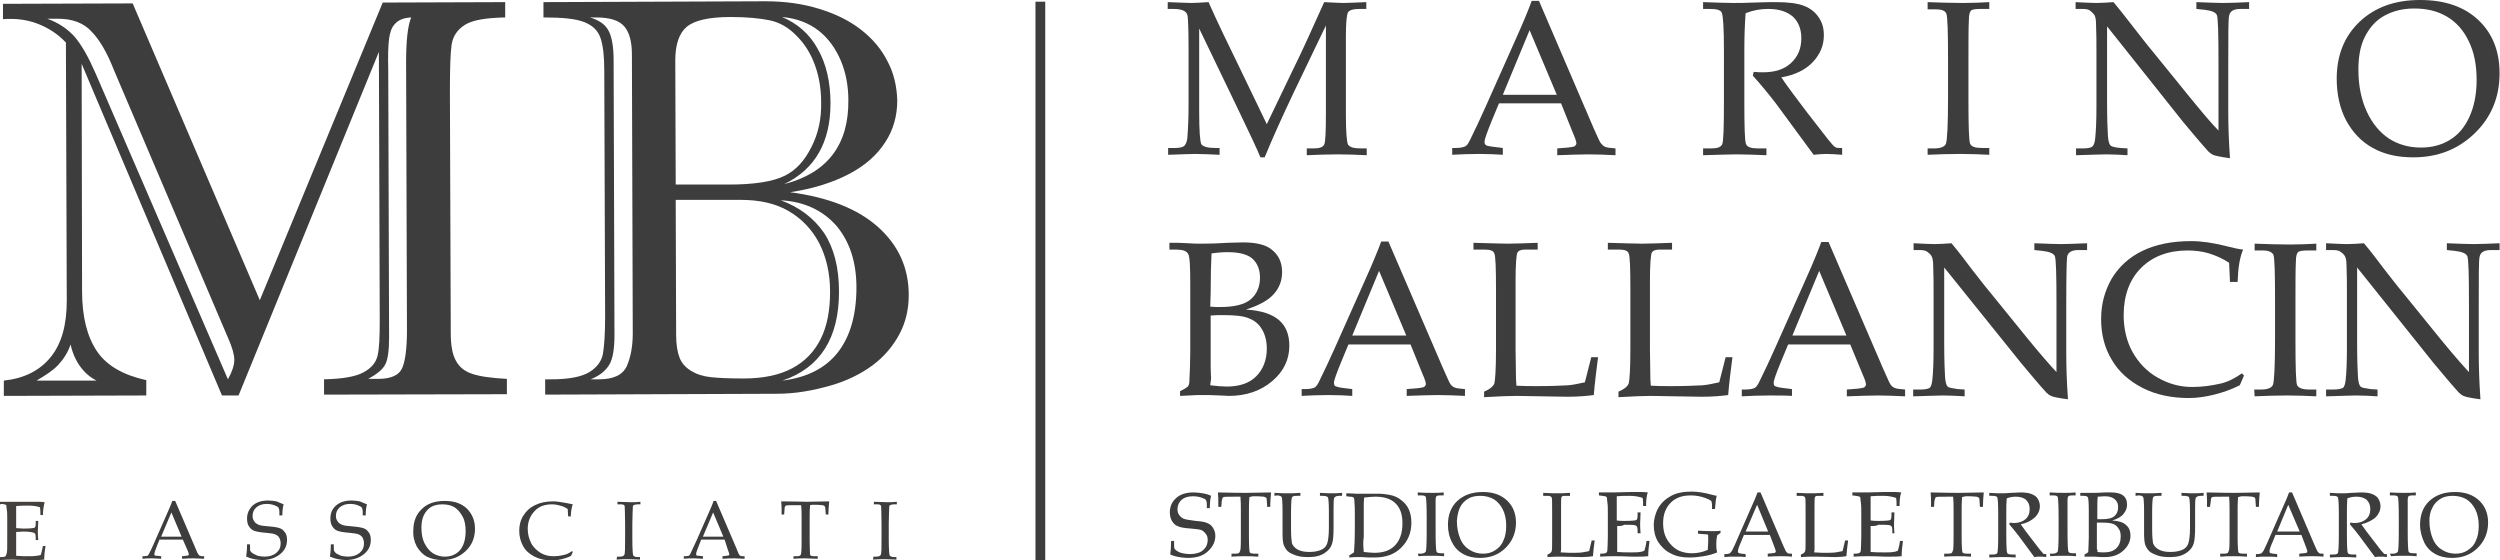 <?xml version="1.0" encoding="UTF-8"?>
<!-- Generator: Adobe Illustrator 28.0.0, SVG Export Plug-In . SVG Version: 6.00 Build 0)  -->
<svg xmlns="http://www.w3.org/2000/svg" xmlns:xlink="http://www.w3.org/1999/xlink" version="1.1" id="Livello_2_00000006704185279142594870000005552267913726284712_" x="0px" y="0px" viewBox="0 0 587.9 131.8" style="enable-background:new 0 0 587.9 131.8;" xml:space="preserve">
<style type="text/css">
	.st0{fill:#3D3D3D;}
	.st1{fill:#44403E;}
</style>
<g id="Livello_1-2">
	<path class="st0" d="M61.1,70.6L90,0.6l28.8-0.1v3.6c-4.5,0.1-7.6,0.6-9.4,1.7c-1.8,1.1-2.9,2.7-3.2,4.7c-0.3,2.1-0.4,5.8-0.4,11.3   l0.2,56.5c0,2.9,0.4,5.1,1.2,6.5c0.8,1.5,2,2.5,3.8,3.1c1.7,0.6,4.5,1,8.2,1.2v3.6l-43,0.1v-3.6c4.3-0.1,7.3-0.6,9.2-1.6   c1.9-1,3-2.3,3.4-4s0.5-4.5,0.5-8.3l-0.2-63.1L56.1,93h-3.9l-33-78l0.1,53.5c0,6,1.2,10.7,3.5,14.1s6.2,5.6,11.6,6.8V93L0.9,93.1   v-3.6c4.7-0.5,8.4-2.3,11-5.5c2.6-3.2,3.8-7.6,3.8-13.3l-0.2-60.7c-1.8-1.9-4-3.4-6.6-4.4S3.7,4.3,0.7,4.5V0.9l30.5-0.1L61.1,70.6   L61.1,70.6z M8.6,89.5l14.1,0c-1.6-0.8-2.9-2-3.9-3.4s-1.8-3.2-2.2-5.1c-0.6,1.8-1.6,3.4-2.9,4.8S10.6,88.3,8.6,89.5L8.6,89.5z    M13.6,4.4h-2.5c2.8,1,4.9,2.5,6.5,4.3c1.6,1.9,3.2,4.7,4.9,8.6l31.1,71.9c1-1.8,1.5-3.3,1.5-4.6c0-1.2-0.5-3-1.5-5.2L26.8,16.5   c-1.6-4.1-3.4-7.2-5.3-9.1C19.7,5.4,17,4.4,13.6,4.4z M95.7,77.7l-0.2-63.1c0-5.1,0.4-8.6,1.2-10.5c-1.8,0.1-3,0.6-3.8,1.5   c-0.8,0.8-1.2,2-1.4,3.5s-0.3,3.9-0.2,7.2l0.2,63c0,3.1-0.3,5.3-0.9,6.4c-0.6,1.2-2,2.3-4,3.4h2.3c3.1,0,5-0.9,5.7-2.6   C95.3,84.9,95.7,81.9,95.7,77.7L95.7,77.7z M182.6,92.6l-54.4,0.2v-3.6h1.5c4.1,0,7.1-0.6,8.9-1.7c1.8-1.1,2.9-2.6,3.2-4.4   s0.5-4.7,0.5-8.7l-0.2-57.9c0-3.4-0.3-5.9-0.9-7.6c-0.6-1.7-1.8-2.9-3.8-3.7c-2-0.8-5.2-1.1-9.6-1.1V0.5l52.2-0.2   c4.6,0,8.9,0.6,12.7,1.8c3.9,1.2,7.1,2.8,9.8,4.9c2.7,2.1,4.8,4.6,6.2,7.4c1.5,2.8,2.2,5.9,2.3,9.2c0,3.6-0.9,6.9-2.8,9.8   c-1.9,3-4.7,5.5-8.5,7.5c-3.8,2-8.5,3.5-13.9,4.3c9,1.2,15.9,3.9,20.7,8.2s7.2,9.6,7.2,16c0,3.3-0.7,6.4-2.2,9.2   c-1.5,2.8-3.6,5.3-6.3,7.3s-6.1,3.7-10,4.8S187.2,92.6,182.6,92.6L182.6,92.6z M148.8,78.4l-0.2-65.6c0-3-0.6-5.2-1.8-6.6   c-1.2-1.4-3.4-2.1-6.7-2.1h-1.4c2.1,0.6,3.6,1.6,4.4,3.1s1.2,3.8,1.2,7.1l0.2,64.5c0,3.3-0.4,5.7-1.3,7.1c-0.9,1.4-2.3,2.5-4.3,3.3   h1.9c3.5,0,5.6-1,6.6-3.1C148.3,84,148.8,81.5,148.8,78.4L148.8,78.4z M158.9,43.4l12.5,0c6,0,10.4-0.7,13.2-2.1   c2.6-1.3,4.6-3.5,6.2-6.7c1.6-3.1,2.4-6.6,2.3-10.6c0-3.1-0.5-6.1-1.5-8.8s-2.4-4.9-4.2-6.7c-1.9-2-4-3.2-6.3-3.7S175.6,4,171.8,4   c-5.1,0-8.5,0.8-10.3,2.3s-2.7,4.2-2.7,7.9L158.9,43.4L158.9,43.4z M158.9,47l0.1,31.8c0,2.2,0.3,4,0.8,5.3   c0.5,1.3,1.4,2.3,2.7,3.1c1.3,0.8,2.8,1.3,4.7,1.5c1.9,0.2,4.4,0.3,7.7,0.3c4.6,0,8.4-0.8,11.4-2.4s5.2-3.9,6.7-6.9   c1.5-3,2.2-6.7,2.2-11.1c0-4.4-0.9-8.2-2.6-11.5c-1.7-3.2-4.1-5.7-7.2-7.5c-3.1-1.8-6.9-2.6-11.2-2.6L158.9,47L158.9,47z    M183.6,47.1c4.4,1.6,7.8,4.2,10.2,7.7c2.3,3.5,3.5,8.1,3.5,13.8c0,10.9-4.4,17.9-13.3,20.9c5.7-0.7,10.1-2.9,13-6.6   c2.9-3.7,4.4-8.8,4.4-15.3c0-6-1.6-10.8-4.7-14.5C193.5,49.5,189.2,47.4,183.6,47.1L183.6,47.1z M195.3,24.3   c0,9.1-3.6,15.5-10.9,19c10.1-2.6,15.2-9.2,15.1-19.7c0-3.4-0.6-6.6-1.8-9.4c-1.2-2.8-2.9-5.2-5.2-7c-2.3-1.8-5.2-2.9-8.6-3.2   c3.6,1.5,6.5,4,8.4,7.5C194.3,15,195.3,19.3,195.3,24.3L195.3,24.3L195.3,24.3z"></path>
	<path class="st0" d="M311.8,6l-7.5,15.6c-2.8,5.9-5.1,11-6.9,15.4h-1c-0.6-1.5-2.4-5.4-5.4-11.6l-9-18.7v19.5   c0,4.6,0.2,7.1,0.5,7.7c0.4,0.6,1.5,0.9,3.4,0.9h0.9v1.6c-2.4-0.1-4.2-0.2-5.7-0.2c-1.1,0-3.2,0.1-6.4,0.2v-1.6h1.6   c1.1,0,1.9-0.2,2.2-0.5s0.6-0.9,0.7-1.7c0.2-2.4,0.3-4.9,0.3-7.6V10.7c0-3.4-0.1-5.7-0.2-6.8c-0.1-0.6-0.3-1-0.8-1.3   s-1.3-0.5-2.6-0.5h-1.3V0.5c2.9,0.1,4.8,0.2,5.5,0.2c1,0,2.3-0.1,4.1-0.2c2,4.5,4.4,9.5,7.1,15l6.6,13.7l6.1-12.7   c2.2-4.4,4.6-9.8,7.4-16c2.1,0.1,3.6,0.2,4.5,0.2c1,0,2.8-0.1,5.4-0.2v1.6h-1.6c-1.5,0-2.4,0.3-2.7,0.8c-0.3,0.5-0.5,2.4-0.5,5.5   v18.5c0,4.1,0.2,6.5,0.5,7.1c0.4,0.6,1.3,0.9,2.9,0.9h1.5v1.6c-2.3-0.1-4.6-0.2-6.7-0.2c-2.4,0-4.8,0.1-7.4,0.2v-1.6h1.7   c1.3,0,2.1-0.3,2.4-0.9c0.3-0.6,0.4-3.1,0.4-7.5L311.8,6L311.8,6z"></path>
	<path class="st0" d="M367.1,24.3h-14.6l-1.7,4.1c-1.1,2.7-1.7,4.4-1.7,4.9c0,0.4,0.1,0.7,0.3,0.8c0.2,0.2,0.8,0.3,1.6,0.4l2.4,0.3   v1.6c-1.6-0.1-3.4-0.2-5.5-0.2c-2.4,0-4.6,0.1-6.4,0.2v-1.6l0.8,0c1.2,0,1.9-0.2,2.3-0.4s0.7-0.7,1.1-1.5c1.2-2.4,2.4-5,3.7-7.9   l7-15.7c1.9-4.2,3.1-7.2,3.8-9.1h1.7L374.7,30c0.9,2,1.4,3.2,1.7,3.6s0.6,0.7,1,0.9c0.4,0.2,1.2,0.3,2.5,0.4v1.6   c-2.2-0.1-4.3-0.2-6.3-0.2c-1.9,0-4.3,0.1-7.4,0.2v-1.6l2.5-0.2c0.9-0.1,1.4-0.2,1.6-0.3c0.2-0.2,0.4-0.4,0.4-0.7   c0-0.3-0.2-1.1-0.8-2.4L367.1,24.3L367.1,24.3z M353.4,22.3h12.7l-6.4-15.2L353.4,22.3L353.4,22.3z"></path>
	<path class="st0" d="M418.9,18.2c1.6,2.4,3.7,5.1,6.1,8.3l4.9,6.3c0.9,1.1,1.4,1.7,1.7,1.8c0.3,0.2,0.6,0.2,0.9,0.2h0.7v1.6   c-1.4-0.1-2.6-0.2-3.7-0.2c-1,0-2,0.1-3,0.2l-8.9-12.1c-1.7-2.2-3.5-4.4-5.4-6.5l0.2-0.9c1,0.1,1.7,0.1,2.2,0.1   c2.8,0,5-0.7,6.6-2.2s2.4-3.4,2.4-5.8c0-2.2-0.7-3.9-2-5.1c-1.4-1.2-3.3-1.8-5.8-1.8c-1.8,0-3.5,0.3-5.3,1   c-0.2,2.7-0.3,5.5-0.3,8.6V24c0,6,0.1,9.2,0.4,9.9c0.3,0.7,1.2,1,2.8,1h2v1.6c-2.8-0.1-5.1-0.2-7-0.2c-1.5,0-4.1,0.1-7.9,0.2v-1.6   h1.9c1.5,0,2.3-0.3,2.6-1s0.4-4,0.4-10V11.8c0-5.2-0.2-8.1-0.5-8.8s-1.3-0.9-3-0.9h-1.4V0.5c3.1,0.1,5.5,0.2,7.2,0.2   c1.1,0,2.7,0,4.8-0.1c2.4-0.1,4.2-0.1,5.2-0.1c2.9,0,5.1,0.3,6.6,0.9c1.5,0.6,2.6,1.5,3.4,2.7c0.8,1.2,1.2,2.5,1.2,4.2   c0,2.4-0.9,4.5-2.6,6.3S422.2,17.6,418.9,18.2L418.9,18.2z"></path>
	<path class="st0" d="M453.2,34.9h1.6c1.6,0,2.5-0.4,2.8-1.1s0.5-4.4,0.5-10.9v-8.6c0-6.7-0.1-10.4-0.4-11.1s-1.1-1-2.4-1h-2V0.5   c2.8,0.1,5.6,0.2,8.3,0.2c2.3,0,4.4-0.1,6.2-0.2v1.6h-2c-1.2,0-2,0.1-2.3,0.4s-0.5,1-0.5,2.2c-0.1,1.8-0.1,5-0.1,9.6V23   c0,6.5,0.1,10.2,0.4,10.8c0.3,0.7,1.2,1,2.8,1h1.7v1.6c-2.1-0.1-4.3-0.2-6.8-0.2c-2.9,0-5.4,0.1-7.7,0.2V34.9L453.2,34.9z"></path>
	<path class="st0" d="M495.5,6.2v17.5c0,4,0.1,6.8,0.2,8.3c0.1,1.2,0.3,1.9,0.6,2.2s1.1,0.5,2.4,0.6l1.6,0.1v1.6   c-1.8-0.1-3.5-0.2-5-0.2c-1,0-3.4,0.1-7.1,0.2v-1.6h1.8c1.1,0,1.8-0.2,2.1-0.5s0.5-0.9,0.6-1.8c0.2-1.9,0.3-4.4,0.3-7.6V12.5   c0-2.4,0-4.7-0.1-7c0-1-0.2-1.7-0.4-2s-0.6-0.7-1-1c-0.4-0.3-1-0.4-1.8-0.4h-1.6V0.5c2.1,0.1,3.8,0.2,4.9,0.2c1.2,0,2.5-0.1,4-0.2   c1.7,2,3.2,4,4.7,5.9s3,3.9,4.6,5.8l8.6,10.6c3.1,3.8,5.4,6.5,6.8,7.9V14.6c0-6.8-0.1-10.5-0.4-11.1s-1.2-1-2.9-1.2l-1.9-0.2V0.5   c2.7,0.1,4.8,0.2,6.3,0.2s3.6-0.1,6.1-0.2v1.6h-2c-1.6,0-2.5,0.5-2.7,1.6c-0.2,0.7-0.2,4.4-0.2,11.1v11.4c0,3.1,0.1,6.7,0.4,11   c-2.3-0.3-3.6-0.6-4-0.8s-0.7-0.4-1.1-0.8c-1.9-2.1-3.8-4.4-5.9-6.9L495.5,6.2L495.5,6.2z"></path>
	<path class="st0" d="M549.5,18.5c0-5.5,1.8-10,5.4-13.4S563.2,0,569.1,0s10.4,1.6,13.7,4.7c3.3,3.1,5,7.3,5,12.5   c0,5.6-1.9,10.3-5.8,14.1s-8.7,5.7-14.5,5.7c-3.7,0-6.8-0.7-9.5-2.2s-4.7-3.6-6.3-6.5C550.2,25.4,549.5,22.1,549.5,18.5L549.5,18.5   z M554.6,16.4c0,3.8,0.7,7.1,2,9.9s3.1,4.9,5.2,6.3c2.2,1.4,4.7,2.1,7.5,2.1c2.6,0,4.9-0.6,6.8-1.8c2-1.2,3.5-3,4.6-5.4   c1.1-2.4,1.7-5.3,1.7-8.7c0-3.6-0.6-6.6-1.9-9.2c-1.2-2.5-2.9-4.4-5.1-5.7s-4.7-1.9-7.7-1.9c-2.7,0-5,0.6-7,1.7   c-2,1.1-3.5,2.8-4.6,5S554.6,13.5,554.6,16.4L554.6,16.4z"></path>
	<path class="st0" d="M293,72.8c3.6,0.2,6.2,1.1,7.8,2.5c1.6,1.4,2.4,3.4,2.4,6c0,3.2-1.3,6-4,8.3c-2.7,2.3-6.1,3.5-10.2,3.5l-2-0.1   c-1.7-0.1-3.1-0.1-4.3-0.1c-0.8,0-1.9,0-3.1,0.1l-2.1,0.1V92c1-0.5,1.7-0.9,1.9-1.2c0.2-0.3,0.3-0.7,0.3-1.3c0.1-2,0.2-4.3,0.2-6.8   V66.9c0-4.2-0.1-6.6-0.5-7.2c-0.4-0.7-1.3-1-2.7-1H275v-1.6h2.1l2.3,0.1c1.2,0.1,2.2,0.1,2.9,0.1c1.1,0,3.2,0,6.3-0.2l3.7-0.1   c2.9,0,5.1,0.5,6.5,1.5c1.8,1.3,2.7,3.1,2.7,5.5c0,1.9-0.6,3.6-1.9,5.1S296.1,71.8,293,72.8L293,72.8z M284.6,72.1   c0.8,0.1,1.6,0.1,2.3,0.1c3.4,0,5.8-0.6,7.2-1.8s2.2-2.9,2.2-5.1c0-1.9-0.6-3.4-1.8-4.5c-1.2-1-3.1-1.5-5.8-1.5   c-1.2,0-2.5,0.1-3.8,0.3c-0.1,2-0.2,5.2-0.2,9.3L284.6,72.1L284.6,72.1z M284.6,90.6c1.6,0.2,2.9,0.3,3.9,0.3c3,0,5.3-0.8,6.9-2.4   c1.6-1.6,2.5-3.8,2.5-6.5c0-1.8-0.4-3.3-1.1-4.5c-0.7-1.2-1.7-2.1-3-2.6c-1.3-0.6-3.4-0.8-6.2-0.8c-0.9,0-1.8,0-2.9,0.1v9l0,3.2   c0,1.2,0.1,2,0.1,2.6C284.7,89.5,284.7,90,284.6,90.6z"></path>
	<path class="st0" d="M331.7,81h-14.6l-1.7,4.1c-1.1,2.7-1.7,4.3-1.7,4.9c0,0.4,0.1,0.7,0.3,0.8s0.8,0.3,1.6,0.4l2.4,0.3v1.6   c-1.6-0.1-3.4-0.2-5.5-0.2c-2.4,0-4.6,0.1-6.4,0.2v-1.6l0.8,0c1.2,0,1.9-0.2,2.3-0.4c0.3-0.2,0.7-0.7,1.1-1.6   c1.2-2.4,2.4-5,3.7-7.9l7-15.7c1.9-4.2,3.1-7.2,3.8-9.1h1.7l12.8,29.7c0.9,2,1.4,3.2,1.7,3.7s0.6,0.7,1,0.9   c0.4,0.2,1.2,0.3,2.5,0.4v1.6c-2.2-0.1-4.3-0.2-6.3-0.2c-1.9,0-4.3,0.1-7.4,0.2v-1.6l2.5-0.2c0.9-0.1,1.4-0.2,1.6-0.3   c0.2-0.2,0.4-0.4,0.4-0.7c0-0.3-0.2-1.1-0.8-2.4L331.7,81L331.7,81z M318,78.9h12.7l-6.4-15.2L318,78.9L318,78.9z"></path>
	<path class="st0" d="M356.6,90.7c1.6,0.1,3.3,0.1,4.8,0.1c3.2,0,5.6-0.1,7.4-0.2c1.2-0.1,2.5-0.4,3.9-0.7l1.5-5.9h1.6   c-0.4,3.2-0.8,6.2-1,8.9c-1.5,0.2-3.6,0.4-6.2,0.4l-12-0.2c-1.6,0-4.1,0.1-7.6,0.3v-1.3c1.4-0.6,2.1-1.2,2.4-1.9   c0.2-0.7,0.4-3.3,0.4-8V68.1c0-5-0.1-7.9-0.4-8.5c-0.2-0.6-0.9-0.9-2.1-0.9h-2.8v-1.6c4,0.1,6.7,0.2,8,0.2c1.8,0,4.1-0.1,7.1-0.2   v1.6h-3.1c-0.9,0-1.5,0.3-1.7,0.8c-0.2,0.5-0.4,2.7-0.4,6.4v16.1l0.1,7.1L356.6,90.7L356.6,90.7z"></path>
	<path class="st0" d="M388.2,90.7c1.6,0.1,3.3,0.1,4.8,0.1c3.2,0,5.6-0.1,7.4-0.2c1.2-0.1,2.5-0.4,3.9-0.7l1.5-5.9h1.6   c-0.4,3.2-0.8,6.2-1,8.9c-1.5,0.2-3.6,0.4-6.2,0.4l-12-0.2c-1.6,0-4.1,0.1-7.6,0.3v-1.3c1.4-0.6,2.1-1.2,2.4-1.9   c0.2-0.7,0.4-3.3,0.4-8V68.1c0-5-0.1-7.9-0.4-8.5c-0.2-0.6-0.9-0.9-2.1-0.9h-2.8v-1.6c4,0.1,6.7,0.2,8,0.2c1.8,0,4.1-0.1,7.1-0.2   v1.6h-3.1c-0.9,0-1.5,0.3-1.7,0.8c-0.2,0.5-0.4,2.7-0.4,6.4v16.1l0.1,7.1L388.2,90.7L388.2,90.7z"></path>
	<path class="st0" d="M435.1,81h-14.6l-1.7,4.1c-1.1,2.7-1.7,4.3-1.7,4.9c0,0.4,0.1,0.7,0.3,0.8s0.8,0.3,1.6,0.4l2.4,0.3v1.6   C419.9,93,418,93,416,93c-2.4,0-4.6,0.1-6.4,0.2v-1.6l0.8,0c1.2,0,1.9-0.2,2.3-0.4c0.3-0.2,0.7-0.7,1.1-1.6c1.2-2.4,2.4-5,3.7-7.9   l7-15.7c1.9-4.2,3.1-7.2,3.8-9.1h1.7l12.8,29.7c0.9,2,1.4,3.2,1.7,3.7s0.6,0.7,1,0.9s1.2,0.3,2.5,0.4v1.6c-2.2-0.1-4.3-0.2-6.3-0.2   c-1.9,0-4.3,0.1-7.4,0.2v-1.6l2.5-0.2c0.9-0.1,1.4-0.2,1.6-0.3c0.2-0.2,0.4-0.4,0.4-0.7c0-0.3-0.2-1.1-0.8-2.4L435.1,81L435.1,81z    M421.5,78.9h12.7l-6.4-15.2L421.5,78.9L421.5,78.9z"></path>
	<path class="st0" d="M457.2,62.9v17.5c0,4,0.1,6.8,0.2,8.3c0.1,1.2,0.3,1.9,0.6,2.2s1.1,0.4,2.4,0.6l1.6,0.1v1.6   c-1.8-0.1-3.5-0.2-5-0.2c-1,0-3.4,0.1-7.1,0.2v-1.6h1.8c1.1,0,1.8-0.2,2.1-0.4c0.3-0.3,0.5-0.9,0.6-1.8c0.2-1.8,0.3-4.4,0.3-7.6   V69.2c0-2.4,0-4.7-0.1-7c0-1-0.2-1.7-0.4-2c-0.2-0.4-0.6-0.7-1-1c-0.4-0.3-1-0.4-1.8-0.4H450v-1.6c2.1,0.1,3.8,0.2,4.9,0.2   c1.2,0,2.5-0.1,4-0.2c1.7,2,3.2,4,4.7,6c1.5,1.9,3,3.9,4.6,5.8l8.6,10.6c3.1,3.8,5.4,6.4,6.8,7.9V71.3c0-6.8-0.1-10.5-0.4-11.1   s-1.2-1-2.9-1.2l-1.9-0.2v-1.6c2.7,0.1,4.8,0.2,6.3,0.2s3.6-0.1,6.1-0.2v1.6h-2c-1.6,0-2.5,0.5-2.7,1.6c-0.1,0.7-0.2,4.4-0.2,11.1   v11.4c0,3.1,0.1,6.7,0.4,11c-2.3-0.3-3.6-0.6-4-0.8s-0.7-0.4-1.1-0.8c-1.9-2.1-3.8-4.4-5.9-6.9L457.2,62.9L457.2,62.9z"></path>
	<path class="st0" d="M524.4,66.3l-0.2-4.5c-1.5-1-3.1-1.7-4.7-2.2s-3.4-0.7-5.1-0.7c-4.5,0-8.2,1.4-10.9,4.1s-4.1,6.5-4.1,11.1   c0,3.2,0.7,6.2,2.1,8.7c1.4,2.5,3.4,4.6,5.9,6c2.6,1.5,5.3,2.2,8.1,2.2c2.3,0,4.5-0.3,6.7-0.8c1.7-0.4,3.3-1.2,5-2.4l0.5,0.5   c-0.3,0.8-0.7,1.6-1,2.3c-2,1-4,1.7-6,2.2c-2,0.5-4,0.8-6,0.8c-4.1,0-7.8-0.8-10.9-2.4c-3.1-1.6-5.6-3.8-7.2-6.6   c-1.7-2.8-2.5-6-2.5-9.6s0.9-6.7,2.5-9.5c1.7-2.8,4.1-5,7.2-6.5c3.1-1.5,6.9-2.3,11.5-2.3c2.4,0,5.2,0.4,8.3,1.2   c1.6,0.4,2.9,0.7,3.9,0.8c-0.8,1.8-1.2,4.3-1.3,7.6C526.1,66.3,524.4,66.3,524.4,66.3z"></path>
	<path class="st0" d="M530.1,91.6h1.6c1.6,0,2.5-0.4,2.8-1.1S535,86,535,79.5V71c0-6.7-0.1-10.5-0.4-11.1s-1.1-1-2.4-1h-2v-1.6   c2.8,0.1,5.6,0.2,8.3,0.2c2.3,0,4.3-0.1,6.2-0.2v1.6h-2c-1.2,0-2,0.1-2.3,0.4s-0.5,1-0.5,2.2c-0.1,1.8-0.1,5-0.1,9.6v8.7   c0,6.6,0.1,10.2,0.4,10.8s1.2,1,2.8,1h1.7v1.6c-2.1-0.1-4.3-0.2-6.8-0.2c-2.8,0-5.4,0.1-7.7,0.2L530.1,91.6L530.1,91.6z"></path>
	<path class="st0" d="M554.3,62.9v17.5c0,4,0.1,6.8,0.2,8.3c0.1,1.2,0.3,1.9,0.6,2.2c0.3,0.3,1.1,0.4,2.4,0.6l1.6,0.1v1.6   c-1.8-0.1-3.5-0.2-5-0.2c-1,0-3.4,0.1-7.1,0.2v-1.6h1.8c1.1,0,1.8-0.2,2.2-0.4c0.3-0.3,0.5-0.9,0.6-1.8c0.2-1.8,0.3-4.4,0.3-7.6   V69.2c0-2.4,0-4.7-0.1-7c0-1-0.2-1.7-0.4-2c-0.2-0.4-0.6-0.7-1-1c-0.4-0.3-1-0.4-1.8-0.4h-1.6v-1.6c2.1,0.1,3.8,0.2,4.9,0.2   c1.2,0,2.5-0.1,4-0.2c1.7,2,3.2,4,4.7,6c1.5,1.9,3,3.9,4.6,5.8l8.6,10.6c3.1,3.8,5.4,6.4,6.8,7.9V71.3c0-6.8-0.1-10.5-0.4-11.1   s-1.2-1-2.9-1.2l-1.9-0.2v-1.6c2.7,0.1,4.8,0.2,6.3,0.2s3.6-0.1,6.1-0.2v1.6h-2c-1.6,0-2.5,0.5-2.7,1.6c-0.2,0.7-0.2,4.4-0.2,11.1   v11.4c0,3.1,0.1,6.7,0.4,11c-2.3-0.3-3.6-0.6-4-0.8s-0.7-0.4-1.1-0.8c-1.9-2.1-3.8-4.4-5.9-6.9L554.3,62.9L554.3,62.9z"></path>
	<path class="st0" d="M284.8,116.6c-0.2,0.7-0.3,1.7-0.3,2.9h-0.7v-0.8c0-0.6-0.1-0.9-0.2-1.1c-0.1-0.2-0.5-0.4-1.1-0.6   s-1.3-0.3-2-0.3c-1.1,0-2,0.3-2.6,0.8s-1,1.3-1,2.2c0,0.6,0.1,1,0.4,1.4c0.3,0.4,0.6,0.7,1.1,0.9s1.4,0.3,2.8,0.5   c1.5,0.1,2.4,0.3,2.9,0.6c0.5,0.2,0.9,0.6,1.2,1.1c0.3,0.5,0.5,1.1,0.5,1.8c0,1.4-0.6,2.6-1.8,3.7s-2.8,1.5-4.7,1.5   c-0.7,0-1.4-0.1-2-0.2c-0.7-0.1-1.4-0.3-2.1-0.6c0.1-0.8,0.2-1.9,0.2-3.2h0.7v0.5c0,0.7,0,1.1,0.1,1.3c0.1,0.2,0.2,0.3,0.5,0.5   c0.4,0.3,0.9,0.5,1.4,0.6c0.5,0.1,1.1,0.2,1.7,0.2c1.3,0,2.4-0.3,3.1-0.9c0.7-0.6,1.1-1.4,1.1-2.4c0-0.6-0.1-1-0.4-1.4   s-0.6-0.7-1-0.9s-1.3-0.3-2.5-0.4c-1.6-0.1-2.7-0.3-3.2-0.6c-0.6-0.2-1-0.7-1.3-1.2c-0.3-0.5-0.5-1.2-0.5-2c0-1.4,0.5-2.5,1.5-3.4   s2.4-1.3,4.1-1.3c0.7,0,1.4,0.1,2.1,0.2C283.5,116.1,284.2,116.3,284.8,116.6L284.8,116.6z"></path>
	<path class="st0" d="M293.8,116.9c-0.1,1.1-0.1,2.2-0.1,3.3v6c0,2.2,0.1,3.5,0.2,3.7c0.1,0.2,0.5,0.3,1.2,0.3h0.8v0.7   c-1.2-0.1-2.3-0.1-3.2-0.1s-1.9,0-3.1,0.1v-0.7h0.9c0.5,0,0.8-0.1,0.9-0.2s0.2-0.4,0.3-0.7c0.1-0.8,0.1-1.9,0.1-3.2v-6   c0-1.2,0-2.3-0.1-3.3h-1.1c-1.7,0-2.7,0-2.9,0.1c-0.2,0.1-0.3,0.4-0.4,0.9l-0.1,1.4h-0.7l0-1.2c0-0.5,0-1.2-0.1-2.2   c3.8,0.1,6,0.1,6.7,0.1l5.8-0.1c-0.1,1.2-0.2,2.3-0.2,3.4H298l-0.1-1.4c0-0.5-0.1-0.8-0.2-0.8s-0.2-0.1-0.5-0.2   c-0.8-0.1-1.6-0.1-2.6-0.1L293.8,116.9L293.8,116.9z"></path>
	<path class="st0" d="M299.7,116.6v-0.7c1.4,0.1,2.5,0.1,3.1,0.1c0.7,0,1.7,0,3-0.1v0.7h-0.8c-0.7,0-1.1,0.1-1.2,0.4   s-0.2,1.4-0.2,3.4v4.1c0,1.5,0.1,2.6,0.2,3.2c0.2,0.6,0.6,1.1,1.3,1.5s1.6,0.6,2.8,0.6s2.2-0.2,3-0.6c0.6-0.3,1-0.8,1.2-1.4   s0.4-1.8,0.4-3.6v-4c0-1.8-0.1-2.9-0.2-3.2c-0.2-0.3-0.6-0.4-1.4-0.4h-0.5v-0.7c1.5,0.1,2.4,0.1,2.8,0.1c0.6,0,1.4,0,2.4-0.1v0.7   h-0.7c-0.6,0-0.9,0.2-1.1,0.4c-0.2,0.3-0.2,1.3-0.2,3.1v3.9c0,1.8-0.1,3-0.3,3.7s-0.5,1.2-1,1.7s-1.1,0.9-1.9,1.2s-1.7,0.4-2.8,0.4   s-2.1-0.1-2.9-0.4c-0.8-0.3-1.5-0.6-1.9-1s-0.7-0.9-0.9-1.4s-0.3-1.5-0.3-2.8l0-2v-3.2c0-2-0.1-3.1-0.2-3.3   c-0.1-0.2-0.5-0.4-1.1-0.4L299.7,116.6L299.7,116.6z"></path>
	<path class="st0" d="M318.4,129.9c0.1-1.1,0.2-3,0.2-5.7v-3.1c0-1.2,0-2.3-0.1-3.2c0-0.5-0.1-0.8-0.2-0.9s-0.4-0.2-0.9-0.2   l-0.8-0.1v-0.7c1.2,0,1.9,0.1,2.3,0.1l2.8,0l2.3,0c0.9,0,1.9,0.1,2.9,0.3s1.9,0.6,2.6,1.2c0.8,0.6,1.4,1.3,1.8,2.2   c0.4,0.9,0.6,1.9,0.6,3.1c0,2.4-0.8,4.3-2.4,5.9s-3.7,2.3-6.3,2.3l-1.3,0c-1.3-0.1-2.1-0.1-2.4-0.1c-0.6,0-1.3,0-2.2,0.1v-0.5   L318.4,129.9L318.4,129.9z M320.7,129.8c1,0.1,1.8,0.2,2.5,0.2c2,0,3.5-0.5,4.6-1.5c1.3-1.2,2-3,2-5.4c0-2.1-0.5-3.6-1.6-4.7   c-1.1-1.1-2.7-1.6-4.8-1.6c-0.7,0-1.6,0.1-2.6,0.2c-0.1,0.7-0.1,1.4-0.1,2.3v6.9C320.5,127.5,320.6,128.7,320.7,129.8z"></path>
	<path class="st0" d="M333.4,130.2h0.7c0.6,0,1-0.2,1.2-0.5c0.1-0.3,0.2-1.8,0.2-4.5v-3.6c0-2.8-0.1-4.4-0.2-4.7s-0.5-0.4-1-0.4   h-0.9v-0.7c1.2,0.1,2.3,0.1,3.5,0.1c1,0,1.8,0,2.6-0.1v0.7h-0.8c-0.5,0-0.8,0.1-0.9,0.2c-0.1,0.1-0.2,0.4-0.2,0.9c0,0.8,0,2.1,0,4   v3.6c0,2.7,0.1,4.2,0.2,4.5c0.1,0.3,0.5,0.4,1.1,0.4h0.7v0.7c-0.9-0.1-1.8-0.1-2.8-0.1c-1.2,0-2.3,0-3.2,0.1L333.4,130.2   L333.4,130.2z"></path>
	<path class="st0" d="M340.5,123.4c0-2.3,0.7-4.2,2.2-5.6s3.5-2.1,6-2.1s4.3,0.7,5.7,2s2.1,3.1,2.1,5.2c0,2.3-0.8,4.3-2.4,5.9   c-1.6,1.6-3.6,2.4-6.1,2.4c-1.5,0-2.8-0.3-3.9-0.9s-2-1.5-2.6-2.7C340.8,126.3,340.5,124.9,340.5,123.4L340.5,123.4z M342.6,122.5   c0,1.6,0.3,3,0.8,4.2c0.5,1.2,1.3,2.1,2.2,2.6c0.9,0.6,2,0.9,3.1,0.9c1.1,0,2-0.2,2.9-0.8c0.8-0.5,1.5-1.2,1.9-2.2   c0.5-1,0.7-2.2,0.7-3.6c0-1.5-0.3-2.8-0.8-3.8s-1.2-1.8-2.1-2.4c-0.9-0.5-2-0.8-3.2-0.8c-1.1,0-2.1,0.2-2.9,0.7s-1.5,1.2-1.9,2.1   S342.7,121.3,342.6,122.5L342.6,122.5z"></path>
	<path class="st0" d="M367,129.9c0.7,0,1.4,0.1,2,0.1c1.3,0,2.4,0,3.1-0.1c0.5-0.1,1.1-0.2,1.6-0.3l0.6-2.5h0.7   c-0.2,1.3-0.3,2.6-0.4,3.7c-0.6,0.1-1.5,0.2-2.6,0.2l-5-0.1c-0.7,0-1.7,0-3.1,0.1v-0.6c0.6-0.2,0.9-0.5,1-0.8   c0.1-0.3,0.1-1.4,0.1-3.3v-5.8c0-2.1,0-3.3-0.1-3.5s-0.4-0.4-0.9-0.4h-1.1v-0.7c1.7,0.1,2.8,0.1,3.3,0.1c0.7,0,1.7,0,3-0.1v0.7   h-1.3c-0.4,0-0.6,0.1-0.7,0.3s-0.1,1.1-0.1,2.7v6.7l0,3L367,129.9L367,129.9z"></path>
	<path class="st0" d="M380.3,123.7v4.1c0,0.9,0,1.6,0,2c1,0.1,2.1,0.1,3.3,0.1c0.8,0,1.5,0,2-0.1c0.3,0,0.7-0.1,1.1-0.3   c0.2-0.6,0.4-1.4,0.5-2.3h0.7c-0.2,1.5-0.3,2.6-0.3,3.1l0,0.5c-0.8,0.1-1.6,0.1-2.4,0.1l-1.6,0c-1.8-0.1-3.2-0.1-4-0.1   s-1.9,0-3.3,0.1v-0.7h0.3c0.6,0,1-0.1,1.1-0.2c0.2-0.1,0.3-0.4,0.3-0.8s0.1-1.4,0.1-2.9v-5.8c0-0.9,0-1.7-0.1-2.3s-0.1-1-0.1-1.1   c0-0.1-0.1-0.2-0.2-0.3s-0.4-0.1-0.9-0.2l-0.8-0.1v-0.7h1.1l1.1,0c0.6,0,1.1,0,1.4,0l4-0.1h1.9c0.6,0,1.3,0,2,0.1   c-0.3,0.8-0.4,1.9-0.4,3.2h-0.7c0-0.8,0-1.4-0.1-1.9c-0.8-0.3-1.9-0.5-3.1-0.5c-1,0-2,0-3,0.1c0,0.7,0,1.3,0,2l0,1.6v2.1   c0.7,0.1,1.3,0.1,1.8,0.1c1.7,0,2.6-0.1,2.8-0.2c0.2-0.1,0.3-0.5,0.3-1.1v-0.7h0.7c0,1.1-0.1,1.9-0.1,2.5c0,0.7,0,1.4,0.1,2.4h-0.7   v-0.6c0-0.7-0.1-1.1-0.4-1.2c-0.3-0.2-1.2-0.2-2.8-0.2C381.6,123.7,381,123.7,380.3,123.7L380.3,123.7z"></path>
	<path class="st0" d="M403.8,125.9c-0.1,0.6-0.2,1.2-0.2,1.8c0,0.6,0,1.4,0.2,2.2c-0.9,0.4-2,0.7-3.2,0.9c-1.2,0.2-2.3,0.3-3.4,0.3   c-1.7,0-3.1-0.3-4.4-1c-1.2-0.6-2.2-1.6-2.9-2.7c-0.7-1.2-1-2.5-1-3.9s0.4-2.9,1.1-4.1s1.7-2.1,3-2.8c1.3-0.7,2.9-1,4.9-1   c0.8,0,1.5,0.1,2.2,0.2c0.7,0.1,1.6,0.3,2.7,0.6l0.9,0.2c-0.2,0.7-0.3,1.8-0.4,3.1h-0.7v-0.7c0-0.7-0.1-1.1-0.2-1.2   c-0.2-0.2-0.8-0.5-1.7-0.8c-0.9-0.3-1.9-0.5-3.1-0.5c-2.1,0-3.6,0.6-4.7,1.7c-1.2,1.2-1.8,2.8-1.8,4.8s0.5,3.5,1.6,4.8   c1.3,1.6,3,2.3,5.2,2.3c1.1,0,2.4-0.2,3.7-0.8c0-0.6,0.1-1.2,0.1-1.9c0-0.9,0-1.4,0-1.5s-0.1-0.2-0.1-0.2s-0.4-0.1-1.1-0.1   l-1.2-0.1v-0.7c1.6,0.1,2.8,0.1,3.6,0.1c0.7,0,1.2,0,1.7-0.1v0.5L403.8,125.9L403.8,125.9z"></path>
	<path class="st0" d="M416.2,125.8h-6.1l-0.7,1.7c-0.5,1.1-0.7,1.8-0.7,2.1c0,0.2,0,0.3,0.1,0.4s0.3,0.1,0.7,0.2l1,0.1v0.7   c-0.7-0.1-1.4-0.1-2.3-0.1c-1,0-1.9,0-2.7,0.1v-0.7h0.3c0.5,0,0.8-0.1,1-0.2c0.1-0.1,0.3-0.3,0.5-0.6c0.5-1,1-2.1,1.5-3.3l2.9-6.6   c0.8-1.7,1.3-3,1.6-3.8h0.7l5.3,12.4c0.4,0.8,0.6,1.4,0.7,1.5s0.3,0.3,0.4,0.4s0.5,0.1,1,0.1v0.7c-0.9-0.1-1.8-0.1-2.6-0.1   c-0.8,0-1.8,0-3.1,0.1v-0.7l1-0.1c0.4,0,0.6-0.1,0.7-0.1c0.1-0.1,0.2-0.2,0.2-0.3s-0.1-0.5-0.3-1L416.2,125.8L416.2,125.8z    M410.5,125h5.3l-2.6-6.3L410.5,125z"></path>
	<path class="st0" d="M426.6,129.9c0.7,0,1.4,0.1,2,0.1c1.3,0,2.4,0,3.1-0.1c0.5-0.1,1.1-0.2,1.6-0.3l0.6-2.5h0.7   c-0.2,1.3-0.3,2.6-0.4,3.7c-0.6,0.1-1.5,0.2-2.6,0.2l-5-0.1c-0.7,0-1.7,0-3.1,0.1v-0.6c0.6-0.2,0.9-0.5,1-0.8   c0.1-0.3,0.1-1.4,0.1-3.3v-5.8c0-2.1,0-3.3-0.1-3.5s-0.4-0.4-0.9-0.4h-1.1v-0.7c1.7,0.1,2.8,0.1,3.3,0.1c0.7,0,1.7,0,3-0.1v0.7   h-1.3c-0.4,0-0.6,0.1-0.7,0.3s-0.1,1.1-0.1,2.7v6.7l0,3L426.6,129.9L426.6,129.9z"></path>
	<path class="st0" d="M439.9,123.7v4.1c0,0.9,0,1.6,0,2c1,0.1,2.1,0.1,3.3,0.1c0.8,0,1.5,0,2-0.1c0.3,0,0.7-0.1,1.1-0.3   c0.2-0.6,0.4-1.4,0.5-2.3h0.7c-0.2,1.5-0.3,2.6-0.3,3.1l0,0.5c-0.8,0.1-1.6,0.1-2.4,0.1l-1.6,0c-1.8-0.1-3.2-0.1-4-0.1   s-1.9,0-3.3,0.1v-0.7h0.3c0.6,0,1-0.1,1.1-0.2c0.2-0.1,0.3-0.4,0.3-0.8s0.1-1.4,0.1-2.9v-5.8c0-0.9,0-1.7-0.1-2.3s-0.1-1-0.1-1.1   c0-0.1-0.1-0.2-0.2-0.3s-0.4-0.1-0.9-0.2l-0.8-0.1v-0.7h1.1l1.1,0c0.6,0,1.1,0,1.4,0l4-0.1h1.9c0.6,0,1.3,0,2,0.1   c-0.3,0.8-0.4,1.9-0.4,3.2h-0.7c0-0.8,0-1.4-0.1-1.9c-0.8-0.3-1.9-0.5-3-0.5c-1,0-2,0-3,0.1c0,0.7,0,1.3,0,2l0,1.6v2.1   c0.7,0.1,1.3,0.1,1.8,0.1c1.7,0,2.6-0.1,2.8-0.2c0.2-0.1,0.3-0.5,0.3-1.1v-0.7h0.7c0,1.1-0.1,1.9-0.1,2.5c0,0.7,0,1.4,0.1,2.4H445   v-0.6c0-0.7-0.1-1.1-0.4-1.2c-0.3-0.2-1.2-0.2-2.8-0.2C441.2,123.7,440.6,123.7,439.9,123.7L439.9,123.7z"></path>
	<path class="st0" d="M461.4,116.9c-0.1,1.1-0.1,2.2-0.1,3.3v6c0,2.2,0.1,3.5,0.2,3.7c0.1,0.2,0.5,0.3,1.2,0.3h0.8v0.7   c-1.2-0.1-2.3-0.1-3.2-0.1s-1.9,0-3.1,0.1v-0.7h0.9c0.5,0,0.8-0.1,0.9-0.2s0.2-0.4,0.3-0.7c0.1-0.8,0.1-1.9,0.1-3.2v-6   c0-1.2,0-2.3-0.1-3.3h-1.1c-1.7,0-2.7,0-2.9,0.1c-0.2,0.1-0.3,0.4-0.4,0.9l-0.1,1.4h-0.7l0-1.2c0-0.5,0-1.2-0.1-2.2   c3.8,0.1,6,0.1,6.7,0.1l5.8-0.1c-0.1,1.2-0.2,2.3-0.2,3.4h-0.7l-0.1-1.4c0-0.5-0.1-0.8-0.2-0.8s-0.2-0.1-0.5-0.2   c-0.8-0.1-1.6-0.1-2.6-0.1L461.4,116.9L461.4,116.9z"></path>
	<path class="st0" d="M475.2,123.3c0.7,1,1.5,2.1,2.6,3.5l2,2.6c0.4,0.4,0.6,0.7,0.7,0.8s0.2,0.1,0.4,0.1h0.3v0.7   c-0.6-0.1-1.1-0.1-1.5-0.1c-0.4,0-0.8,0-1.3,0.1l-3.7-5c-0.7-0.9-1.4-1.8-2.2-2.7l0.1-0.4c0.4,0,0.7,0.1,0.9,0.1   c1.2,0,2.1-0.3,2.8-0.9s1-1.4,1-2.4c0-0.9-0.3-1.6-0.8-2.1s-1.4-0.8-2.4-0.8c-0.7,0-1.5,0.1-2.2,0.4c-0.1,1.1-0.1,2.3-0.1,3.6v5.1   c0,2.5,0.1,3.9,0.2,4.1c0.1,0.3,0.5,0.4,1.2,0.4h0.8v0.7c-1.2-0.1-2.1-0.1-2.9-0.1c-0.6,0-1.7,0-3.3,0.1v-0.7h0.8   c0.6,0,1-0.1,1.1-0.4s0.2-1.6,0.2-4.2v-5.1c0-2.2-0.1-3.4-0.2-3.7c-0.1-0.3-0.5-0.4-1.3-0.4h-0.6v-0.7c1.3,0.1,2.3,0.1,3,0.1   c0.5,0,1.1,0,2-0.1c1,0,1.7-0.1,2.2-0.1c1.2,0,2.1,0.1,2.8,0.4s1.1,0.6,1.4,1.1c0.3,0.5,0.5,1.1,0.5,1.7c0,1-0.4,1.9-1.1,2.6   C477.6,122.5,476.6,123,475.2,123.3L475.2,123.3z"></path>
	<path class="st0" d="M482,130.2h0.7c0.6,0,1-0.2,1.2-0.5c0.1-0.3,0.2-1.8,0.2-4.5v-3.6c0-2.8-0.1-4.4-0.2-4.7   c-0.1-0.3-0.5-0.4-1-0.4H482v-0.7c1.2,0.1,2.3,0.1,3.5,0.1c1,0,1.8,0,2.6-0.1v0.7h-0.8c-0.5,0-0.8,0.1-0.9,0.2   c-0.1,0.1-0.2,0.4-0.2,0.9c0,0.8,0,2.1,0,4v3.6c0,2.7,0.1,4.2,0.2,4.5c0.1,0.3,0.5,0.4,1.1,0.4h0.7v0.7c-0.9-0.1-1.8-0.1-2.8-0.1   c-1.2,0-2.3,0-3.2,0.1L482,130.2L482,130.2z"></path>
	<path class="st0" d="M496.7,122.4c1.5,0.1,2.6,0.4,3.3,1.1c0.7,0.6,1,1.4,1,2.5c0,1.3-0.6,2.5-1.7,3.5s-2.5,1.5-4.3,1.5l-0.8,0   c-0.7,0-1.3-0.1-1.8-0.1c-0.4,0-0.8,0-1.3,0l-0.9,0v-0.5c0.4-0.2,0.7-0.4,0.8-0.5s0.1-0.3,0.1-0.6c0-0.8,0.1-1.8,0.1-2.8V120   c0-1.8-0.1-2.8-0.2-3c-0.1-0.3-0.5-0.4-1.1-0.4h-0.7v-0.7h0.9l1,0c0.5,0,0.9,0,1.2,0c0.4,0,1.3,0,2.6-0.1l1.5,0   c1.2,0,2.1,0.2,2.7,0.6c0.8,0.5,1.1,1.3,1.1,2.3c0,0.8-0.3,1.5-0.8,2.1C498.9,121.5,498,122,496.7,122.4L496.7,122.4z M493.2,122.1   c0.4,0,0.7,0,1,0c1.4,0,2.4-0.2,3-0.7s0.9-1.2,0.9-2.1c0-0.8-0.2-1.4-0.8-1.9s-1.3-0.7-2.4-0.7c-0.5,0-1,0.1-1.6,0.1   c-0.1,0.9-0.1,2.2-0.1,3.9L493.2,122.1L493.2,122.1z M493.2,129.8c0.6,0.1,1.2,0.1,1.6,0.1c1.2,0,2.2-0.3,2.9-1   c0.7-0.7,1-1.6,1-2.7c0-0.8-0.1-1.4-0.5-1.9c-0.3-0.5-0.7-0.9-1.3-1.1c-0.5-0.2-1.4-0.3-2.6-0.3c-0.4,0-0.8,0-1.2,0v5.1   c0,0.5,0,0.8,0,1.1C493.3,129.4,493.3,129.6,493.2,129.8L493.2,129.8z"></path>
	<path class="st0" d="M502.2,116.6v-0.7c1.4,0.1,2.5,0.1,3.1,0.1c0.7,0,1.7,0,3-0.1v0.7h-0.8c-0.7,0-1.1,0.1-1.2,0.4   s-0.2,1.4-0.2,3.4v4.1c0,1.5,0.1,2.6,0.2,3.2c0.2,0.6,0.6,1.1,1.3,1.5s1.6,0.6,2.8,0.6s2.2-0.2,3-0.6c0.6-0.3,1-0.8,1.2-1.4   s0.4-1.8,0.4-3.6v-4c0-1.8-0.1-2.9-0.2-3.2s-0.6-0.4-1.4-0.4H513v-0.7c1.5,0.1,2.4,0.1,2.8,0.1c0.6,0,1.4,0,2.4-0.1v0.7h-0.7   c-0.6,0-0.9,0.2-1.1,0.4c-0.2,0.3-0.2,1.3-0.2,3.1v3.9c0,1.8-0.1,3-0.3,3.7s-0.5,1.2-1,1.7c-0.5,0.5-1.1,0.9-1.9,1.2   s-1.7,0.4-2.8,0.4s-2.1-0.1-2.9-0.4c-0.8-0.3-1.5-0.6-1.9-1s-0.7-0.9-0.9-1.4s-0.3-1.5-0.3-2.8l0-2v-3.2c0-2-0.1-3.1-0.2-3.3   c-0.1-0.2-0.5-0.4-1.1-0.4L502.2,116.6L502.2,116.6z"></path>
	<path class="st0" d="M526.3,116.9c-0.1,1.1-0.1,2.2-0.1,3.3v6c0,2.2,0.1,3.5,0.2,3.7s0.5,0.3,1.2,0.3h0.8v0.7   c-1.2-0.1-2.3-0.1-3.2-0.1s-1.9,0-3.1,0.1v-0.7h0.9c0.5,0,0.8-0.1,0.9-0.2c0.1-0.1,0.2-0.4,0.3-0.7c0.1-0.8,0.1-1.9,0.1-3.2v-6   c0-1.2,0-2.3-0.1-3.3h-1.1c-1.7,0-2.7,0-2.9,0.1c-0.2,0.1-0.3,0.4-0.3,0.9l-0.2,1.4H519l0-1.2c0-0.5,0-1.2-0.1-2.2   c3.8,0.1,6,0.1,6.7,0.1l5.8-0.1c-0.1,1.2-0.2,2.3-0.2,3.4h-0.7l-0.1-1.4c0-0.5-0.1-0.8-0.2-0.8s-0.2-0.1-0.5-0.2   c-0.8-0.1-1.7-0.1-2.6-0.1L526.3,116.9L526.3,116.9z"></path>
	<path class="st0" d="M541.2,125.8h-6.1l-0.7,1.7c-0.5,1.1-0.7,1.8-0.7,2.1c0,0.2,0,0.3,0.1,0.4s0.3,0.1,0.7,0.2l1,0.1v0.7   c-0.7-0.1-1.4-0.1-2.3-0.1c-1,0-1.9,0-2.7,0.1v-0.7h0.3c0.5,0,0.8-0.1,1-0.2c0.1-0.1,0.3-0.3,0.5-0.6c0.5-1,1-2.1,1.5-3.3l2.9-6.6   c0.8-1.7,1.3-3,1.6-3.8h0.7l5.3,12.4c0.4,0.8,0.6,1.4,0.7,1.5s0.3,0.3,0.4,0.4c0.2,0.1,0.5,0.1,1,0.1v0.7c-0.9-0.1-1.8-0.1-2.6-0.1   c-0.8,0-1.8,0-3.1,0.1v-0.7l1-0.1c0.4,0,0.6-0.1,0.7-0.1c0.1-0.1,0.2-0.2,0.2-0.3s-0.1-0.5-0.3-1L541.2,125.8L541.2,125.8z    M535.5,125h5.3l-2.7-6.3L535.5,125L535.5,125z"></path>
	<path class="st0" d="M555.3,123.3c0.7,1,1.5,2.1,2.6,3.5l2,2.6c0.4,0.4,0.6,0.7,0.7,0.8s0.2,0.1,0.4,0.1h0.3v0.7   c-0.6-0.1-1.1-0.1-1.5-0.1c-0.4,0-0.8,0-1.3,0.1l-3.7-5c-0.7-0.9-1.4-1.8-2.2-2.7l0.1-0.4c0.4,0,0.7,0.1,0.9,0.1   c1.2,0,2.1-0.3,2.8-0.9s1-1.4,1-2.4c0-0.9-0.3-1.6-0.8-2.1s-1.4-0.8-2.4-0.8c-0.7,0-1.5,0.1-2.2,0.4c-0.1,1.1-0.1,2.3-0.1,3.6v5.1   c0,2.5,0.1,3.9,0.2,4.1c0.1,0.3,0.5,0.4,1.2,0.4h0.8v0.7c-1.2-0.1-2.1-0.1-2.9-0.1c-0.6,0-1.7,0-3.3,0.1v-0.7h0.8   c0.6,0,1-0.1,1.1-0.4s0.2-1.6,0.2-4.2v-5.1c0-2.2-0.1-3.4-0.2-3.7c-0.1-0.3-0.5-0.4-1.3-0.4h-0.6v-0.7c1.3,0.1,2.3,0.1,3,0.1   c0.5,0,1.1,0,2-0.1c1,0,1.7-0.1,2.2-0.1c1.2,0,2.1,0.1,2.8,0.4s1.1,0.6,1.4,1.1c0.3,0.5,0.5,1.1,0.5,1.7c0,1-0.4,1.9-1.1,2.6   S556.6,123,555.3,123.3L555.3,123.3z"></path>
	<path class="st0" d="M562,130.2h0.7c0.7,0,1-0.2,1.2-0.5c0.1-0.3,0.2-1.8,0.2-4.5v-3.6c0-2.8-0.1-4.4-0.2-4.7s-0.5-0.4-1-0.4H562   v-0.7c1.2,0.1,2.3,0.1,3.5,0.1c1,0,1.8,0,2.6-0.1v0.7h-0.8c-0.5,0-0.8,0.1-0.9,0.2c-0.1,0.1-0.2,0.4-0.2,0.9c0,0.8,0,2.1,0,4v3.6   c0,2.7,0.1,4.2,0.2,4.5c0.1,0.3,0.5,0.4,1.2,0.4h0.7v0.7c-0.9-0.1-1.8-0.1-2.8-0.1c-1.2,0-2.3,0-3.2,0.1L562,130.2L562,130.2z"></path>
	<path class="st0" d="M569.1,123.4c0-2.3,0.7-4.2,2.2-5.6s3.5-2.1,6-2.1s4.3,0.7,5.7,2c1.4,1.3,2.1,3.1,2.1,5.2   c0,2.3-0.8,4.3-2.4,5.9c-1.6,1.6-3.6,2.4-6.1,2.4c-1.5,0-2.8-0.3-3.9-0.9s-2-1.5-2.6-2.7C569.5,126.3,569.1,124.9,569.1,123.4   L569.1,123.4z M571.3,122.5c0,1.6,0.3,3,0.8,4.2c0.5,1.2,1.3,2.1,2.2,2.6c0.9,0.6,2,0.9,3.1,0.9c1.1,0,2-0.2,2.9-0.8   s1.5-1.2,1.9-2.2c0.5-1,0.7-2.2,0.7-3.6c0-1.5-0.3-2.8-0.8-3.8s-1.2-1.8-2.1-2.4c-0.9-0.5-2-0.8-3.2-0.8c-1.1,0-2.1,0.2-2.9,0.7   s-1.5,1.2-1.9,2.1C571.5,120.3,571.3,121.3,571.3,122.5L571.3,122.5z"></path>
	<rect x="243.5" y="0.4" class="st0" width="2.3" height="131.4"></rect>
	<path class="st0" d="M43,126.9h-5.5l-0.6,1.5c-0.4,1-0.6,1.6-0.6,1.9c0,0.1,0,0.2,0.1,0.3c0.1,0.1,0.3,0.1,0.6,0.1l0.9,0.1v0.6   c-0.6,0-1.3-0.1-2-0.1c-0.9,0-1.7,0-2.4,0.1v-0.6h0.3c0.4,0,0.7-0.1,0.9-0.1c0.1-0.1,0.3-0.3,0.4-0.6c0.5-0.9,0.9-1.9,1.4-3   l2.6-5.9c0.7-1.6,1.2-2.7,1.4-3.4h0.7l4.8,11.2c0.3,0.8,0.5,1.2,0.7,1.4c0.1,0.2,0.2,0.3,0.4,0.3c0.1,0.1,0.5,0.1,0.9,0.1v0.6   c-0.8,0-1.6-0.1-2.4-0.1c-0.7,0-1.6,0-2.8,0.1v-0.6l0.9-0.1c0.3,0,0.5-0.1,0.6-0.1c0.1-0.1,0.1-0.2,0.1-0.3s-0.1-0.4-0.3-0.9   L43,126.9L43,126.9z M37.9,126.2h4.8l-2.4-5.7L37.9,126.2z"></path>
	<path class="st0" d="M66.7,118.6c-0.2,0.7-0.3,1.5-0.3,2.6h-0.7v-0.8c0-0.5-0.1-0.8-0.2-1s-0.5-0.4-1-0.6c-0.6-0.2-1.2-0.3-1.8-0.3   c-1,0-1.8,0.3-2.4,0.8c-0.6,0.5-0.9,1.2-0.9,2c0,0.5,0.1,0.9,0.4,1.3c0.2,0.4,0.6,0.6,1,0.8c0.4,0.2,1.3,0.3,2.6,0.4   c1.3,0.1,2.2,0.3,2.6,0.5c0.5,0.2,0.8,0.6,1.1,1c0.3,0.5,0.4,1,0.4,1.7c0,1.3-0.5,2.4-1.6,3.3s-2.5,1.4-4.3,1.4   c-0.6,0-1.2-0.1-1.8-0.2c-0.6-0.1-1.2-0.3-1.9-0.6c0.1-0.8,0.2-1.7,0.2-2.9h0.7v0.5c0,0.6,0,1,0.1,1.1c0.1,0.1,0.2,0.3,0.5,0.5   c0.3,0.2,0.8,0.4,1.2,0.6c0.5,0.1,1,0.2,1.6,0.2c1.2,0,2.1-0.3,2.8-0.9c0.7-0.6,1-1.3,1-2.2c0-0.5-0.1-0.9-0.3-1.3   s-0.5-0.6-0.9-0.8s-1.1-0.3-2.2-0.4c-1.4-0.1-2.4-0.3-2.9-0.5c-0.5-0.2-0.9-0.6-1.2-1.1c-0.3-0.5-0.4-1.1-0.4-1.8   c0-1.2,0.5-2.2,1.3-3c0.9-0.8,2.1-1.2,3.7-1.2c0.6,0,1.3,0.1,1.9,0.2C65.4,118.1,66.1,118.3,66.7,118.6L66.7,118.6z"></path>
	<path class="st0" d="M86.3,118.6c-0.2,0.7-0.3,1.5-0.3,2.6h-0.7v-0.8c0-0.5-0.1-0.8-0.2-1s-0.5-0.4-1-0.6s-1.2-0.3-1.8-0.3   c-1,0-1.8,0.3-2.4,0.8c-0.6,0.5-0.9,1.2-0.9,2c0,0.5,0.1,0.9,0.4,1.3c0.2,0.4,0.6,0.6,1,0.8s1.3,0.3,2.6,0.4   c1.3,0.1,2.2,0.3,2.7,0.5c0.5,0.2,0.8,0.6,1.1,1c0.3,0.5,0.4,1,0.4,1.7c0,1.3-0.5,2.4-1.6,3.3s-2.5,1.4-4.3,1.4   c-0.6,0-1.2-0.1-1.8-0.2c-0.6-0.1-1.2-0.3-1.9-0.6c0.1-0.8,0.2-1.7,0.2-2.9h0.7v0.5c0,0.6,0,1,0.1,1.1c0.1,0.1,0.2,0.3,0.4,0.5   c0.3,0.2,0.8,0.4,1.2,0.6c0.5,0.1,1,0.2,1.6,0.2c1.2,0,2.1-0.3,2.8-0.9c0.7-0.6,1-1.3,1-2.2c0-0.5-0.1-0.9-0.3-1.3   s-0.5-0.6-0.9-0.8s-1.1-0.3-2.2-0.4c-1.4-0.1-2.4-0.3-2.9-0.5c-0.5-0.2-0.9-0.6-1.2-1.1c-0.3-0.5-0.4-1.1-0.4-1.8   c0-1.2,0.4-2.2,1.3-3c0.9-0.8,2.1-1.2,3.7-1.2c0.6,0,1.3,0.1,1.9,0.2C85,118.1,85.6,118.3,86.3,118.6L86.3,118.6z"></path>
	<path class="st0" d="M97.2,124.7c0-2.1,0.7-3.8,2-5c1.3-1.3,3.1-1.9,5.4-1.9s3.9,0.6,5.2,1.8c1.2,1.2,1.9,2.8,1.9,4.7   c0,2.1-0.7,3.9-2.2,5.3s-3.3,2.1-5.5,2.1c-1.4,0-2.6-0.3-3.6-0.8s-1.8-1.4-2.4-2.4C97.4,127.3,97.1,126.1,97.2,124.7z M99.1,124   c0,1.4,0.2,2.7,0.7,3.7s1.2,1.9,2,2.4s1.8,0.8,2.8,0.8c1,0,1.8-0.2,2.6-0.7c0.7-0.4,1.3-1.1,1.7-2c0.4-0.9,0.6-2,0.6-3.3   c0-1.3-0.2-2.5-0.7-3.4c-0.5-0.9-1.1-1.7-1.9-2.2s-1.8-0.7-2.9-0.7c-1,0-1.9,0.2-2.6,0.6c-0.7,0.4-1.3,1.1-1.7,1.9   C99.3,121.9,99.1,122.9,99.1,124L99.1,124z"></path>
	<path class="st0" d="M133.6,121.4l-0.1-1.7c-0.6-0.4-1.2-0.7-1.8-0.8c-0.6-0.2-1.3-0.3-1.9-0.3c-1.7,0-3.1,0.5-4.1,1.6   s-1.6,2.4-1.6,4.2c0,1.2,0.3,2.3,0.8,3.3s1.3,1.7,2.2,2.3c1,0.6,2,0.8,3,0.8c0.9,0,1.7-0.1,2.5-0.3c0.6-0.1,1.2-0.4,1.9-0.9   l0.2,0.2c-0.1,0.3-0.3,0.6-0.4,0.9c-0.7,0.4-1.5,0.6-2.2,0.8c-0.8,0.2-1.5,0.3-2.3,0.3c-1.6,0-2.9-0.3-4.1-0.9   c-1.2-0.6-2.1-1.4-2.7-2.5c-0.6-1.1-0.9-2.3-0.9-3.6s0.3-2.5,1-3.6s1.6-1.9,2.7-2.4c1.2-0.6,2.6-0.9,4.3-0.9c0.9,0,1.9,0.2,3.1,0.4   c0.6,0.1,1.1,0.2,1.5,0.3c-0.3,0.7-0.4,1.6-0.5,2.9L133.6,121.4L133.6,121.4z"></path>
	<path class="st0" d="M145.1,130.9h0.6c0.6,0,0.9-0.1,1.1-0.4s0.2-1.6,0.2-4.1v-3.2c0-2.5-0.1-3.9-0.1-4.2c-0.1-0.3-0.4-0.4-0.9-0.4   h-0.8V118c1.1,0,2.1,0.1,3.1,0.1c0.9,0,1.6,0,2.3-0.1v0.6h-0.7c-0.4,0-0.7,0.1-0.9,0.2s-0.2,0.4-0.2,0.8c0,0.7-0.1,1.9-0.1,3.6v3.3   c0,2.5,0.1,3.8,0.2,4.1c0.1,0.2,0.5,0.4,1,0.4h0.6v0.6c-0.8,0-1.6-0.1-2.6-0.1c-1.1,0-2,0-2.9,0.1L145.1,130.9L145.1,130.9z"></path>
	<path class="st0" d="M170.4,126.9h-5.5l-0.6,1.5c-0.4,1-0.6,1.6-0.6,1.9c0,0.1,0,0.2,0.1,0.3s0.3,0.1,0.6,0.1l0.9,0.1v0.6   c-0.6,0-1.3-0.1-2.1-0.1c-0.9,0-1.7,0-2.4,0.1v-0.6h0.3c0.4,0,0.7-0.1,0.9-0.1c0.1-0.1,0.3-0.3,0.4-0.6c0.4-0.9,0.9-1.9,1.4-3   l2.6-5.9c0.7-1.6,1.2-2.7,1.4-3.4h0.6l4.8,11.2c0.3,0.8,0.5,1.2,0.6,1.4c0.1,0.2,0.2,0.3,0.4,0.3c0.1,0.1,0.4,0.1,0.9,0.1v0.6   c-0.8,0-1.6-0.1-2.4-0.1c-0.7,0-1.6,0-2.8,0.1v-0.6l0.9-0.1c0.3,0,0.5-0.1,0.6-0.1c0.1-0.1,0.1-0.2,0.1-0.3s-0.1-0.4-0.3-0.9   L170.4,126.9L170.4,126.9z M165.3,126.2h4.8l-2.4-5.7L165.3,126.2z"></path>
	<path class="st0" d="M190.5,118.8c-0.1,0.9-0.1,1.9-0.1,3v5.4c0,2,0.1,3.1,0.1,3.3c0.1,0.2,0.5,0.3,1.1,0.3h0.7v0.6   c-1.1,0-2.1-0.1-2.9-0.1s-1.7,0-2.8,0.1v-0.6h0.8c0.4,0,0.7-0.1,0.8-0.2s0.2-0.3,0.2-0.6c0.1-0.7,0.1-1.7,0.1-2.9v-5.4   c0-1.1,0-2.1-0.1-2.9h-1c-1.6,0-2.4,0-2.6,0.1s-0.3,0.4-0.3,0.8l-0.1,1.3h-0.6l0-1.1c0-0.5,0-1.1-0.1-2c3.4,0,5.4,0.1,6,0.1   l5.3-0.1c-0.1,1.1-0.2,2.1-0.2,3.1h-0.6l-0.1-1.2c0-0.4-0.1-0.7-0.2-0.8c-0.1-0.1-0.2-0.1-0.5-0.2c-0.7-0.1-1.5-0.1-2.4-0.1   L190.5,118.8L190.5,118.8z"></path>
	<path class="st0" d="M205.4,130.9h0.6c0.6,0,0.9-0.1,1.1-0.4s0.2-1.6,0.2-4.1v-3.2c0-2.5-0.1-3.9-0.1-4.2c-0.1-0.3-0.4-0.4-0.9-0.4   h-0.8V118c1.1,0,2.1,0.1,3.1,0.1c0.9,0,1.6,0,2.3-0.1v0.6h-0.7c-0.4,0-0.7,0.1-0.9,0.2s-0.2,0.4-0.2,0.8c0,0.7-0.1,1.9-0.1,3.6v3.3   c0,2.5,0.1,3.8,0.2,4.1c0.1,0.2,0.5,0.4,1,0.4h0.6v0.6c-0.8,0-1.6-0.1-2.6-0.1c-1.1,0-2,0-2.9,0.1L205.4,130.9L205.4,130.9z"></path>
	<path class="st1" d="M3.8,125.1v3.7c0,0.9,0,1.5,0,1.9c0.9,0.1,1.9,0.1,3,0.1c0.7,0,1.3,0,1.8-0.1c0.3,0,0.6-0.1,1-0.2   c0.2-0.6,0.3-1.3,0.5-2.1h0.6c-0.2,1.4-0.3,2.3-0.3,2.8l0,0.4c-0.7,0.1-1.5,0.1-2.2,0.1l-1.5,0c-1.7,0-2.9-0.1-3.7-0.1   s-1.7,0-3,0.1V131h0.3c0.6,0,0.9-0.1,1-0.2s0.2-0.4,0.3-0.8s0.1-1.3,0.1-2.7v-5.3c0-0.9,0-1.6-0.1-2.1s-0.1-0.9-0.1-1   c0-0.1-0.1-0.2-0.2-0.2c-0.1-0.1-0.4-0.1-0.8-0.2L0,118.6V118h1l1,0c0.6,0,1,0,1.3,0L7,118h1.7c0.6,0,1.2,0,1.8,0.1   c-0.2,0.8-0.4,1.8-0.4,3H9.5c0-0.7,0-1.3-0.1-1.8c-0.8-0.3-1.7-0.4-2.8-0.4c-0.9,0-1.8,0-2.8,0.1c0,0.6,0,1.2,0,1.8l0,1.5v1.9   c0.6,0,1.2,0.1,1.7,0.1c1.5,0,2.4-0.1,2.6-0.2c0.2-0.1,0.3-0.4,0.3-1v-0.6H9c0,1-0.1,1.7-0.1,2.3c0,0.6,0,1.3,0.1,2.2H8.4v-0.6   c0-0.6-0.1-1-0.4-1.1S7,125,5.5,125C5,125,4.4,125.1,3.8,125.1L3.8,125.1z"></path>
</g>
</svg>
